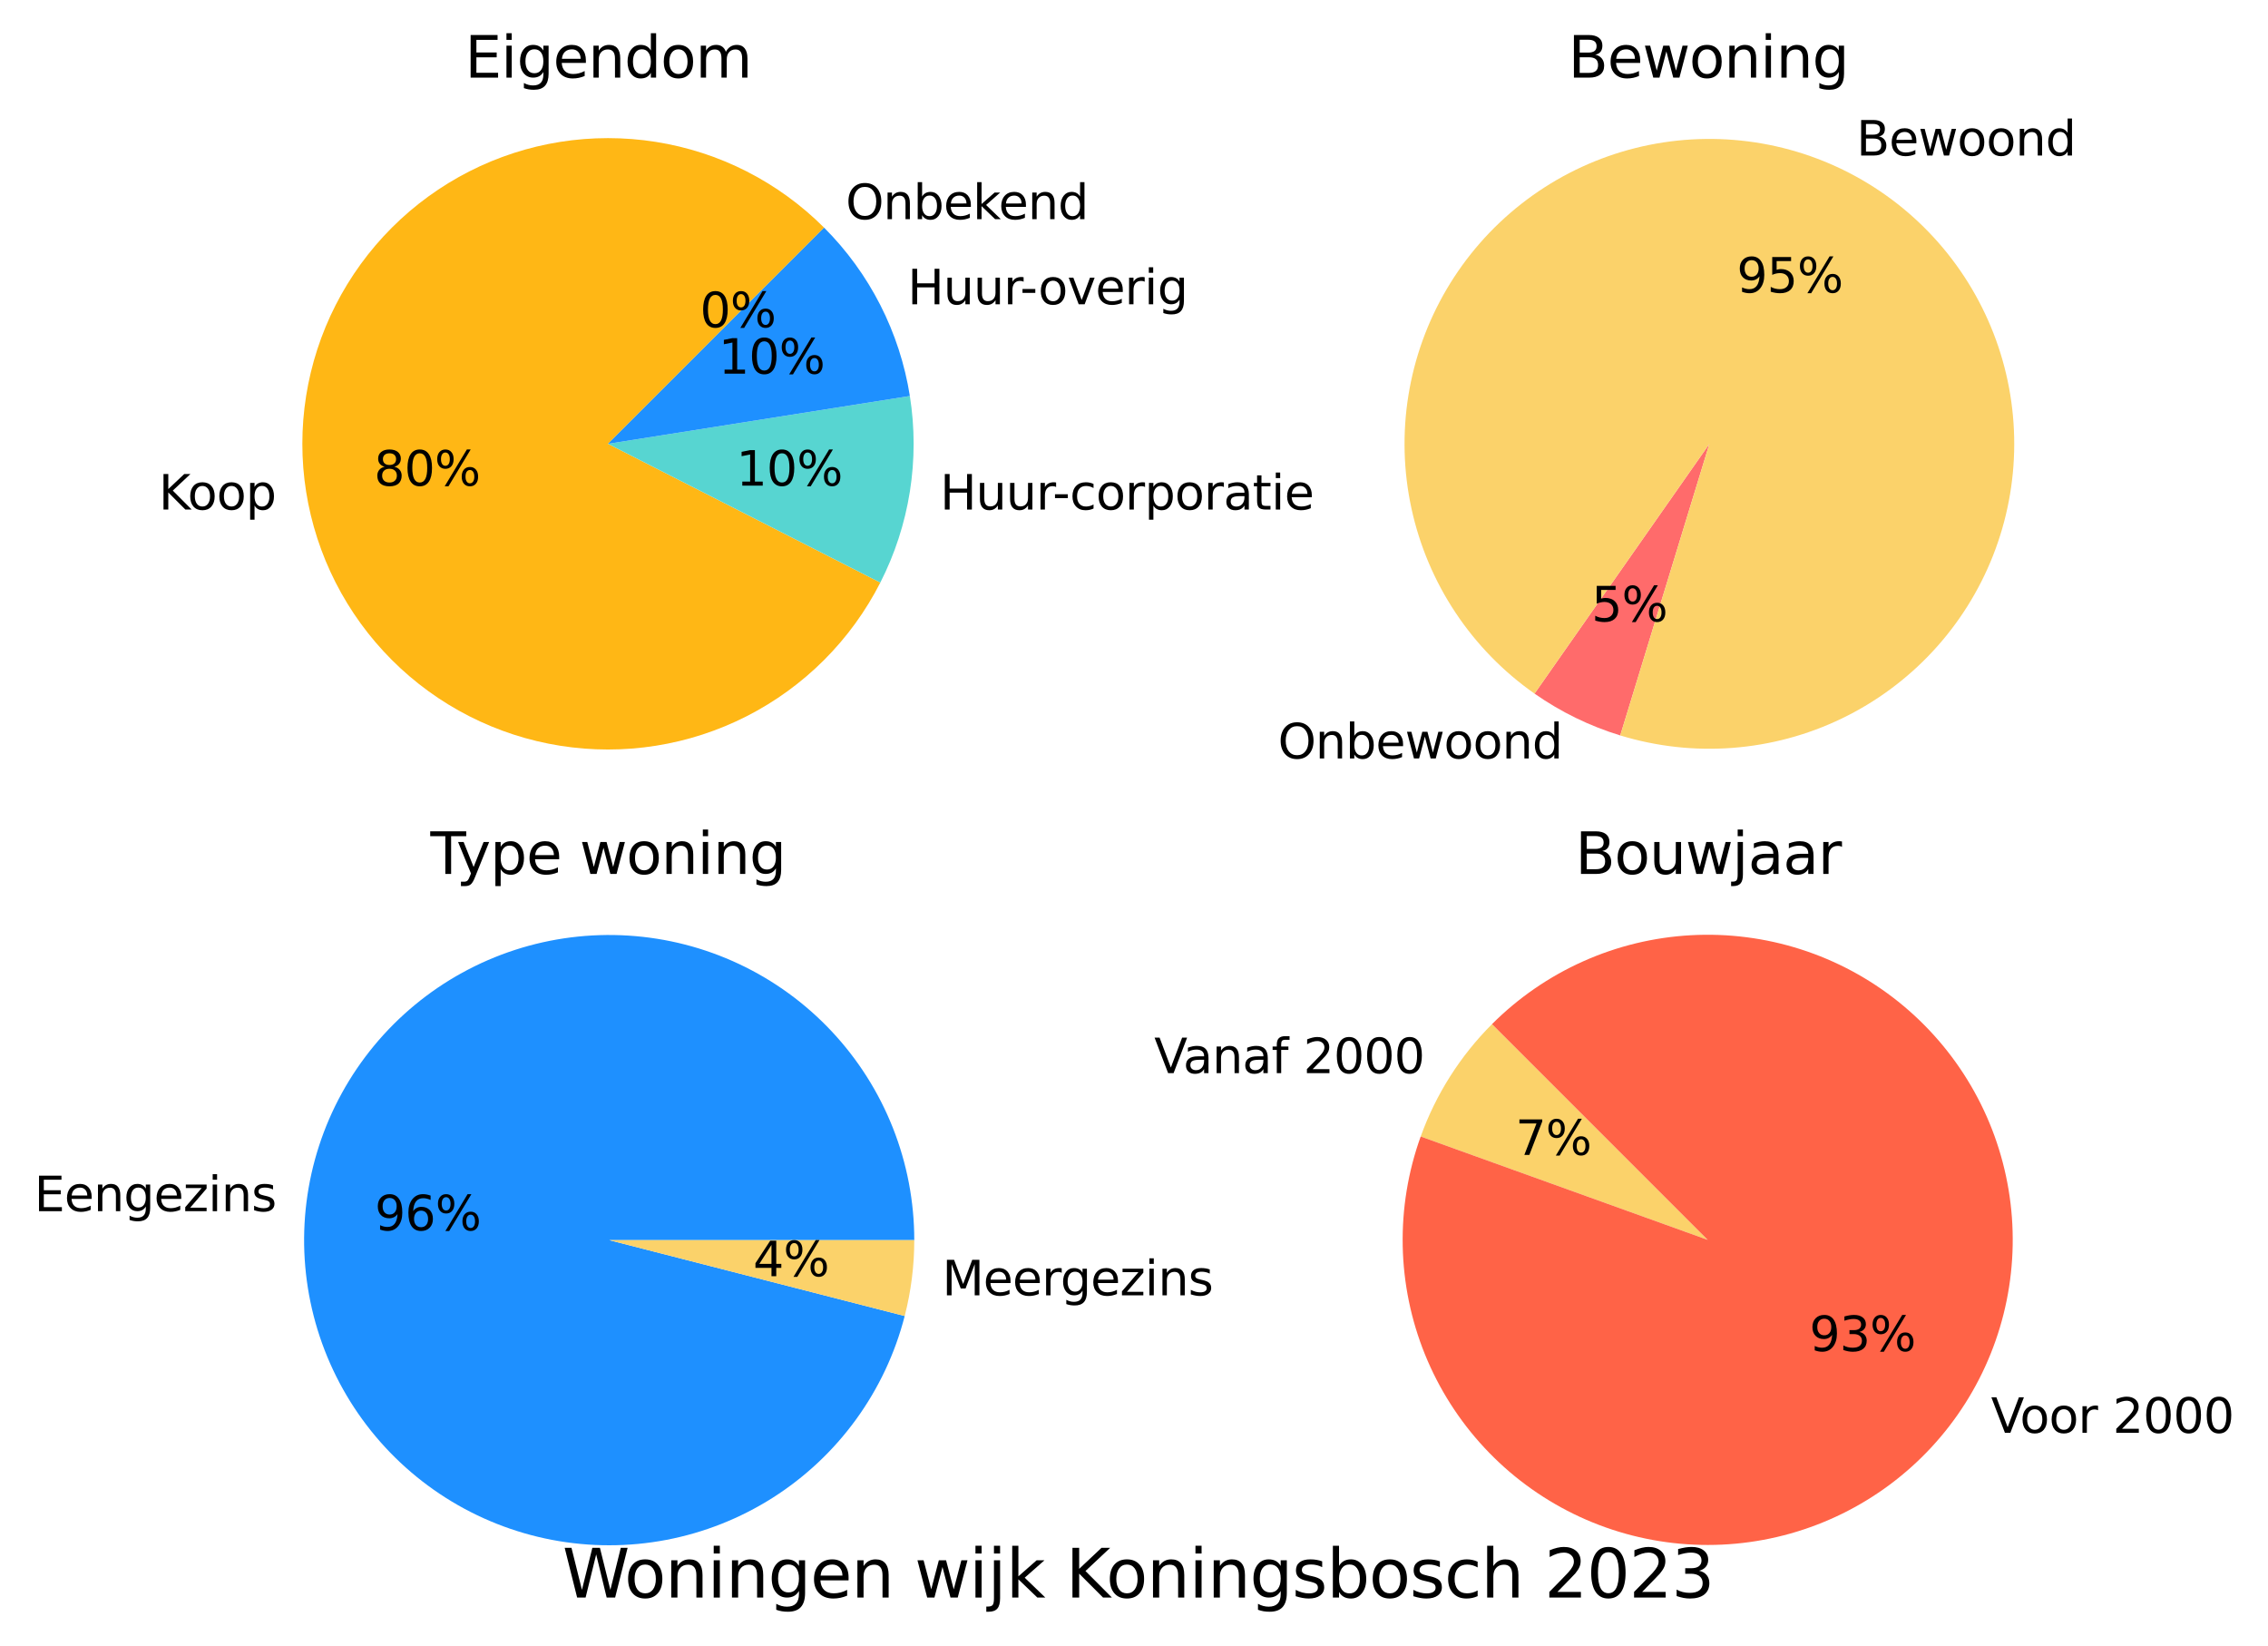 <?xml version="1.0" encoding="utf-8" standalone="no"?>
<!DOCTYPE svg PUBLIC "-//W3C//DTD SVG 1.1//EN"
  "http://www.w3.org/Graphics/SVG/1.1/DTD/svg11.dtd">
<svg xmlns:xlink="http://www.w3.org/1999/xlink" width="476.874pt" height="345.947pt" viewBox="0 0 476.874 345.947" xmlns="http://www.w3.org/2000/svg" version="1.1">
 <defs>
  <style type="text/css">*{stroke-linejoin: round; stroke-linecap: butt}</style>
 </defs>
 <g id="figure_1">
  <g id="patch_1">
   <path d="M 0 345.947 
L 476.874 345.947 
L 476.874 0 
L 0 0 
L 0 345.947 
z
" style="fill: none"/>
  </g>
  <g id="axes_1">
   <g id="patch_2">
    <path d="M 173.278 47.857 
C 168.509 43.089 163.02 39.1 157.011 36.039 
C 151.003 32.977 144.55 30.881 137.889 29.826 
C 131.229 28.771 124.444 28.771 117.783 29.826 
C 111.123 30.881 104.67 32.977 98.661 36.039 
C 92.653 39.1 87.164 43.089 82.395 47.857 
C 77.627 52.625 73.639 58.115 70.577 64.123 
C 67.516 70.132 65.419 76.585 64.364 83.245 
C 63.309 89.906 63.309 96.691 64.364 103.351 
C 65.419 110.012 67.516 116.465 70.577 122.473 
C 73.639 128.482 77.627 133.971 82.395 138.739 
C 87.164 143.508 92.653 147.496 98.661 150.557 
C 104.67 153.619 111.123 155.716 117.783 156.77 
C 124.444 157.825 131.229 157.825 137.889 156.77 
C 144.55 155.716 151.003 153.619 157.011 150.557 
C 163.02 147.496 168.509 143.508 173.278 138.739 
C 178.046 133.971 182.034 128.482 185.096 122.473 
L 127.836 93.298 
L 173.278 47.857 
z
" style="fill: #ffb715"/>
   </g>
   <g id="patch_3">
    <path d="M 185.096 122.473 
C 188.157 116.465 190.254 110.012 191.309 103.351 
C 192.364 96.691 192.364 89.906 191.309 83.245 
L 127.836 93.298 
L 185.096 122.473 
z
" style="fill: #57d5d1"/>
   </g>
   <g id="patch_4">
    <path d="M 191.309 83.245 
C 190.254 76.585 188.157 70.132 185.096 64.123 
C 182.034 58.115 178.046 52.625 173.278 47.857 
L 127.836 93.298 
L 191.309 83.245 
z
" style="fill: #1e90ff"/>
   </g>
   <g id="patch_5">
    <path d="M 173.278 47.857 
C 173.278 47.857 173.278 47.857 173.278 47.857 
L 127.836 93.298 
L 173.278 47.857 
z
" style="fill: #ff6347"/>
   </g>
   <g id="matplotlib.axis_1"/>
   <g id="matplotlib.axis_2"/>
   <g id="text_1">
    <!-- Koop -->
    <g transform="translate(33.373 107.116)scale(0.1 -0.1)">
     <defs>
      <path id="DejaVuSans-4b" d="M 628 4666 
L 1259 4666 
L 1259 2694 
L 3353 4666 
L 4166 4666 
L 1850 2491 
L 4331 0 
L 3500 0 
L 1259 2247 
L 1259 0 
L 628 0 
L 628 4666 
z
" transform="scale(0.016)"/>
      <path id="DejaVuSans-6f" d="M 1959 3097 
Q 1497 3097 1228 2736 
Q 959 2375 959 1747 
Q 959 1119 1226 758 
Q 1494 397 1959 397 
Q 2419 397 2687 759 
Q 2956 1122 2956 1747 
Q 2956 2369 2687 2733 
Q 2419 3097 1959 3097 
z
M 1959 3584 
Q 2709 3584 3137 3096 
Q 3566 2609 3566 1747 
Q 3566 888 3137 398 
Q 2709 -91 1959 -91 
Q 1206 -91 779 398 
Q 353 888 353 1747 
Q 353 2609 779 3096 
Q 1206 3584 1959 3584 
z
" transform="scale(0.016)"/>
      <path id="DejaVuSans-70" d="M 1159 525 
L 1159 -1331 
L 581 -1331 
L 581 3500 
L 1159 3500 
L 1159 2969 
Q 1341 3281 1617 3432 
Q 1894 3584 2278 3584 
Q 2916 3584 3314 3078 
Q 3713 2572 3713 1747 
Q 3713 922 3314 415 
Q 2916 -91 2278 -91 
Q 1894 -91 1617 61 
Q 1341 213 1159 525 
z
M 3116 1747 
Q 3116 2381 2855 2742 
Q 2594 3103 2138 3103 
Q 1681 3103 1420 2742 
Q 1159 2381 1159 1747 
Q 1159 1113 1420 752 
Q 1681 391 2138 391 
Q 2594 391 2855 752 
Q 3116 1113 3116 1747 
z
" transform="scale(0.016)"/>
     </defs>
     <use xlink:href="#DejaVuSans-4b"/>
     <use xlink:href="#DejaVuSans-6f" x="60.576"/>
     <use xlink:href="#DejaVuSans-6f" x="121.758"/>
     <use xlink:href="#DejaVuSans-70" x="182.939"/>
    </g>
   </g>
   <g id="text_2">
    <!-- 80% -->
    <g transform="translate(78.64 102.089)scale(0.1 -0.1)">
     <defs>
      <path id="DejaVuSans-38" d="M 2034 2216 
Q 1584 2216 1326 1975 
Q 1069 1734 1069 1313 
Q 1069 891 1326 650 
Q 1584 409 2034 409 
Q 2484 409 2743 651 
Q 3003 894 3003 1313 
Q 3003 1734 2745 1975 
Q 2488 2216 2034 2216 
z
M 1403 2484 
Q 997 2584 770 2862 
Q 544 3141 544 3541 
Q 544 4100 942 4425 
Q 1341 4750 2034 4750 
Q 2731 4750 3128 4425 
Q 3525 4100 3525 3541 
Q 3525 3141 3298 2862 
Q 3072 2584 2669 2484 
Q 3125 2378 3379 2068 
Q 3634 1759 3634 1313 
Q 3634 634 3220 271 
Q 2806 -91 2034 -91 
Q 1263 -91 848 271 
Q 434 634 434 1313 
Q 434 1759 690 2068 
Q 947 2378 1403 2484 
z
M 1172 3481 
Q 1172 3119 1398 2916 
Q 1625 2713 2034 2713 
Q 2441 2713 2670 2916 
Q 2900 3119 2900 3481 
Q 2900 3844 2670 4047 
Q 2441 4250 2034 4250 
Q 1625 4250 1398 4047 
Q 1172 3844 1172 3481 
z
" transform="scale(0.016)"/>
      <path id="DejaVuSans-30" d="M 2034 4250 
Q 1547 4250 1301 3770 
Q 1056 3291 1056 2328 
Q 1056 1369 1301 889 
Q 1547 409 2034 409 
Q 2525 409 2770 889 
Q 3016 1369 3016 2328 
Q 3016 3291 2770 3770 
Q 2525 4250 2034 4250 
z
M 2034 4750 
Q 2819 4750 3233 4129 
Q 3647 3509 3647 2328 
Q 3647 1150 3233 529 
Q 2819 -91 2034 -91 
Q 1250 -91 836 529 
Q 422 1150 422 2328 
Q 422 3509 836 4129 
Q 1250 4750 2034 4750 
z
" transform="scale(0.016)"/>
      <path id="DejaVuSans-25" d="M 4653 2053 
Q 4381 2053 4226 1822 
Q 4072 1591 4072 1178 
Q 4072 772 4226 539 
Q 4381 306 4653 306 
Q 4919 306 5073 539 
Q 5228 772 5228 1178 
Q 5228 1588 5073 1820 
Q 4919 2053 4653 2053 
z
M 4653 2450 
Q 5147 2450 5437 2106 
Q 5728 1763 5728 1178 
Q 5728 594 5436 251 
Q 5144 -91 4653 -91 
Q 4153 -91 3862 251 
Q 3572 594 3572 1178 
Q 3572 1766 3864 2108 
Q 4156 2450 4653 2450 
z
M 1428 4353 
Q 1159 4353 1004 4120 
Q 850 3888 850 3481 
Q 850 3069 1003 2837 
Q 1156 2606 1428 2606 
Q 1700 2606 1854 2837 
Q 2009 3069 2009 3481 
Q 2009 3884 1853 4118 
Q 1697 4353 1428 4353 
z
M 4250 4750 
L 4750 4750 
L 1831 -91 
L 1331 -91 
L 4250 4750 
z
M 1428 4750 
Q 1922 4750 2215 4408 
Q 2509 4066 2509 3481 
Q 2509 2891 2217 2550 
Q 1925 2209 1428 2209 
Q 931 2209 642 2551 
Q 353 2894 353 3481 
Q 353 4063 643 4406 
Q 934 4750 1428 4750 
z
" transform="scale(0.016)"/>
     </defs>
     <use xlink:href="#DejaVuSans-38"/>
     <use xlink:href="#DejaVuSans-30" x="63.623"/>
     <use xlink:href="#DejaVuSans-25" x="127.246"/>
    </g>
   </g>
   <g id="text_3">
    <!-- Huur-corporatie -->
    <g transform="translate(197.656 107.116)scale(0.1 -0.1)">
     <defs>
      <path id="DejaVuSans-48" d="M 628 4666 
L 1259 4666 
L 1259 2753 
L 3553 2753 
L 3553 4666 
L 4184 4666 
L 4184 0 
L 3553 0 
L 3553 2222 
L 1259 2222 
L 1259 0 
L 628 0 
L 628 4666 
z
" transform="scale(0.016)"/>
      <path id="DejaVuSans-75" d="M 544 1381 
L 544 3500 
L 1119 3500 
L 1119 1403 
Q 1119 906 1312 657 
Q 1506 409 1894 409 
Q 2359 409 2629 706 
Q 2900 1003 2900 1516 
L 2900 3500 
L 3475 3500 
L 3475 0 
L 2900 0 
L 2900 538 
Q 2691 219 2414 64 
Q 2138 -91 1772 -91 
Q 1169 -91 856 284 
Q 544 659 544 1381 
z
M 1991 3584 
L 1991 3584 
z
" transform="scale(0.016)"/>
      <path id="DejaVuSans-72" d="M 2631 2963 
Q 2534 3019 2420 3045 
Q 2306 3072 2169 3072 
Q 1681 3072 1420 2755 
Q 1159 2438 1159 1844 
L 1159 0 
L 581 0 
L 581 3500 
L 1159 3500 
L 1159 2956 
Q 1341 3275 1631 3429 
Q 1922 3584 2338 3584 
Q 2397 3584 2469 3576 
Q 2541 3569 2628 3553 
L 2631 2963 
z
" transform="scale(0.016)"/>
      <path id="DejaVuSans-2d" d="M 313 2009 
L 1997 2009 
L 1997 1497 
L 313 1497 
L 313 2009 
z
" transform="scale(0.016)"/>
      <path id="DejaVuSans-63" d="M 3122 3366 
L 3122 2828 
Q 2878 2963 2633 3030 
Q 2388 3097 2138 3097 
Q 1578 3097 1268 2742 
Q 959 2388 959 1747 
Q 959 1106 1268 751 
Q 1578 397 2138 397 
Q 2388 397 2633 464 
Q 2878 531 3122 666 
L 3122 134 
Q 2881 22 2623 -34 
Q 2366 -91 2075 -91 
Q 1284 -91 818 406 
Q 353 903 353 1747 
Q 353 2603 823 3093 
Q 1294 3584 2113 3584 
Q 2378 3584 2631 3529 
Q 2884 3475 3122 3366 
z
" transform="scale(0.016)"/>
      <path id="DejaVuSans-61" d="M 2194 1759 
Q 1497 1759 1228 1600 
Q 959 1441 959 1056 
Q 959 750 1161 570 
Q 1363 391 1709 391 
Q 2188 391 2477 730 
Q 2766 1069 2766 1631 
L 2766 1759 
L 2194 1759 
z
M 3341 1997 
L 3341 0 
L 2766 0 
L 2766 531 
Q 2569 213 2275 61 
Q 1981 -91 1556 -91 
Q 1019 -91 701 211 
Q 384 513 384 1019 
Q 384 1609 779 1909 
Q 1175 2209 1959 2209 
L 2766 2209 
L 2766 2266 
Q 2766 2663 2505 2880 
Q 2244 3097 1772 3097 
Q 1472 3097 1187 3025 
Q 903 2953 641 2809 
L 641 3341 
Q 956 3463 1253 3523 
Q 1550 3584 1831 3584 
Q 2591 3584 2966 3190 
Q 3341 2797 3341 1997 
z
" transform="scale(0.016)"/>
      <path id="DejaVuSans-74" d="M 1172 4494 
L 1172 3500 
L 2356 3500 
L 2356 3053 
L 1172 3053 
L 1172 1153 
Q 1172 725 1289 603 
Q 1406 481 1766 481 
L 2356 481 
L 2356 0 
L 1766 0 
Q 1100 0 847 248 
Q 594 497 594 1153 
L 594 3053 
L 172 3053 
L 172 3500 
L 594 3500 
L 594 4494 
L 1172 4494 
z
" transform="scale(0.016)"/>
      <path id="DejaVuSans-69" d="M 603 3500 
L 1178 3500 
L 1178 0 
L 603 0 
L 603 3500 
z
M 603 4863 
L 1178 4863 
L 1178 4134 
L 603 4134 
L 603 4863 
z
" transform="scale(0.016)"/>
      <path id="DejaVuSans-65" d="M 3597 1894 
L 3597 1613 
L 953 1613 
Q 991 1019 1311 708 
Q 1631 397 2203 397 
Q 2534 397 2845 478 
Q 3156 559 3463 722 
L 3463 178 
Q 3153 47 2828 -22 
Q 2503 -91 2169 -91 
Q 1331 -91 842 396 
Q 353 884 353 1716 
Q 353 2575 817 3079 
Q 1281 3584 2069 3584 
Q 2775 3584 3186 3129 
Q 3597 2675 3597 1894 
z
M 3022 2063 
Q 3016 2534 2758 2815 
Q 2500 3097 2075 3097 
Q 1594 3097 1305 2825 
Q 1016 2553 972 2059 
L 3022 2063 
z
" transform="scale(0.016)"/>
     </defs>
     <use xlink:href="#DejaVuSans-48"/>
     <use xlink:href="#DejaVuSans-75" x="75.195"/>
     <use xlink:href="#DejaVuSans-75" x="138.574"/>
     <use xlink:href="#DejaVuSans-72" x="201.953"/>
     <use xlink:href="#DejaVuSans-2d" x="236.691"/>
     <use xlink:href="#DejaVuSans-63" x="272.775"/>
     <use xlink:href="#DejaVuSans-6f" x="327.756"/>
     <use xlink:href="#DejaVuSans-72" x="388.938"/>
     <use xlink:href="#DejaVuSans-70" x="430.051"/>
     <use xlink:href="#DejaVuSans-6f" x="493.527"/>
     <use xlink:href="#DejaVuSans-72" x="554.709"/>
     <use xlink:href="#DejaVuSans-61" x="595.822"/>
     <use xlink:href="#DejaVuSans-74" x="657.102"/>
     <use xlink:href="#DejaVuSans-69" x="696.311"/>
     <use xlink:href="#DejaVuSans-65" x="724.094"/>
    </g>
   </g>
   <g id="text_4">
    <!-- 10% -->
    <g transform="translate(154.806 102.089)scale(0.1 -0.1)">
     <defs>
      <path id="DejaVuSans-31" d="M 794 531 
L 1825 531 
L 1825 4091 
L 703 3866 
L 703 4441 
L 1819 4666 
L 2450 4666 
L 2450 531 
L 3481 531 
L 3481 0 
L 794 0 
L 794 531 
z
" transform="scale(0.016)"/>
     </defs>
     <use xlink:href="#DejaVuSans-31"/>
     <use xlink:href="#DejaVuSans-30" x="63.623"/>
     <use xlink:href="#DejaVuSans-25" x="127.246"/>
    </g>
   </g>
   <g id="text_5">
    <!-- Huur-overig -->
    <g transform="translate(190.822 63.965)scale(0.1 -0.1)">
     <defs>
      <path id="DejaVuSans-76" d="M 191 3500 
L 800 3500 
L 1894 563 
L 2988 3500 
L 3597 3500 
L 2284 0 
L 1503 0 
L 191 3500 
z
" transform="scale(0.016)"/>
      <path id="DejaVuSans-67" d="M 2906 1791 
Q 2906 2416 2648 2759 
Q 2391 3103 1925 3103 
Q 1463 3103 1205 2759 
Q 947 2416 947 1791 
Q 947 1169 1205 825 
Q 1463 481 1925 481 
Q 2391 481 2648 825 
Q 2906 1169 2906 1791 
z
M 3481 434 
Q 3481 -459 3084 -895 
Q 2688 -1331 1869 -1331 
Q 1566 -1331 1297 -1286 
Q 1028 -1241 775 -1147 
L 775 -588 
Q 1028 -725 1275 -790 
Q 1522 -856 1778 -856 
Q 2344 -856 2625 -561 
Q 2906 -266 2906 331 
L 2906 616 
Q 2728 306 2450 153 
Q 2172 0 1784 0 
Q 1141 0 747 490 
Q 353 981 353 1791 
Q 353 2603 747 3093 
Q 1141 3584 1784 3584 
Q 2172 3584 2450 3431 
Q 2728 3278 2906 2969 
L 2906 3500 
L 3481 3500 
L 3481 434 
z
" transform="scale(0.016)"/>
     </defs>
     <use xlink:href="#DejaVuSans-48"/>
     <use xlink:href="#DejaVuSans-75" x="75.195"/>
     <use xlink:href="#DejaVuSans-75" x="138.574"/>
     <use xlink:href="#DejaVuSans-72" x="201.953"/>
     <use xlink:href="#DejaVuSans-2d" x="236.691"/>
     <use xlink:href="#DejaVuSans-6f" x="274.65"/>
     <use xlink:href="#DejaVuSans-76" x="335.832"/>
     <use xlink:href="#DejaVuSans-65" x="395.012"/>
     <use xlink:href="#DejaVuSans-72" x="456.535"/>
     <use xlink:href="#DejaVuSans-69" x="497.648"/>
     <use xlink:href="#DejaVuSans-67" x="525.432"/>
    </g>
   </g>
   <g id="text_6">
    <!-- 10% -->
    <g transform="translate(151.079 78.552)scale(0.1 -0.1)">
     <use xlink:href="#DejaVuSans-31"/>
     <use xlink:href="#DejaVuSans-30" x="63.623"/>
     <use xlink:href="#DejaVuSans-25" x="127.246"/>
    </g>
   </g>
   <g id="text_7">
    <!-- Onbekend -->
    <g transform="translate(177.822 46.072)scale(0.1 -0.1)">
     <defs>
      <path id="DejaVuSans-4f" d="M 2522 4238 
Q 1834 4238 1429 3725 
Q 1025 3213 1025 2328 
Q 1025 1447 1429 934 
Q 1834 422 2522 422 
Q 3209 422 3611 934 
Q 4013 1447 4013 2328 
Q 4013 3213 3611 3725 
Q 3209 4238 2522 4238 
z
M 2522 4750 
Q 3503 4750 4090 4092 
Q 4678 3434 4678 2328 
Q 4678 1225 4090 567 
Q 3503 -91 2522 -91 
Q 1538 -91 948 565 
Q 359 1222 359 2328 
Q 359 3434 948 4092 
Q 1538 4750 2522 4750 
z
" transform="scale(0.016)"/>
      <path id="DejaVuSans-6e" d="M 3513 2113 
L 3513 0 
L 2938 0 
L 2938 2094 
Q 2938 2591 2744 2837 
Q 2550 3084 2163 3084 
Q 1697 3084 1428 2787 
Q 1159 2491 1159 1978 
L 1159 0 
L 581 0 
L 581 3500 
L 1159 3500 
L 1159 2956 
Q 1366 3272 1645 3428 
Q 1925 3584 2291 3584 
Q 2894 3584 3203 3211 
Q 3513 2838 3513 2113 
z
" transform="scale(0.016)"/>
      <path id="DejaVuSans-62" d="M 3116 1747 
Q 3116 2381 2855 2742 
Q 2594 3103 2138 3103 
Q 1681 3103 1420 2742 
Q 1159 2381 1159 1747 
Q 1159 1113 1420 752 
Q 1681 391 2138 391 
Q 2594 391 2855 752 
Q 3116 1113 3116 1747 
z
M 1159 2969 
Q 1341 3281 1617 3432 
Q 1894 3584 2278 3584 
Q 2916 3584 3314 3078 
Q 3713 2572 3713 1747 
Q 3713 922 3314 415 
Q 2916 -91 2278 -91 
Q 1894 -91 1617 61 
Q 1341 213 1159 525 
L 1159 0 
L 581 0 
L 581 4863 
L 1159 4863 
L 1159 2969 
z
" transform="scale(0.016)"/>
      <path id="DejaVuSans-6b" d="M 581 4863 
L 1159 4863 
L 1159 1991 
L 2875 3500 
L 3609 3500 
L 1753 1863 
L 3688 0 
L 2938 0 
L 1159 1709 
L 1159 0 
L 581 0 
L 581 4863 
z
" transform="scale(0.016)"/>
      <path id="DejaVuSans-64" d="M 2906 2969 
L 2906 4863 
L 3481 4863 
L 3481 0 
L 2906 0 
L 2906 525 
Q 2725 213 2448 61 
Q 2172 -91 1784 -91 
Q 1150 -91 751 415 
Q 353 922 353 1747 
Q 353 2572 751 3078 
Q 1150 3584 1784 3584 
Q 2172 3584 2448 3432 
Q 2725 3281 2906 2969 
z
M 947 1747 
Q 947 1113 1208 752 
Q 1469 391 1925 391 
Q 2381 391 2643 752 
Q 2906 1113 2906 1747 
Q 2906 2381 2643 2742 
Q 2381 3103 1925 3103 
Q 1469 3103 1208 2742 
Q 947 2381 947 1747 
z
" transform="scale(0.016)"/>
     </defs>
     <use xlink:href="#DejaVuSans-4f"/>
     <use xlink:href="#DejaVuSans-6e" x="78.711"/>
     <use xlink:href="#DejaVuSans-62" x="142.09"/>
     <use xlink:href="#DejaVuSans-65" x="205.566"/>
     <use xlink:href="#DejaVuSans-6b" x="267.09"/>
     <use xlink:href="#DejaVuSans-65" x="321.375"/>
     <use xlink:href="#DejaVuSans-6e" x="382.898"/>
     <use xlink:href="#DejaVuSans-64" x="446.277"/>
    </g>
   </g>
   <g id="text_8">
    <!-- 0% -->
    <g transform="translate(147.169 68.793)scale(0.1 -0.1)">
     <use xlink:href="#DejaVuSans-30"/>
     <use xlink:href="#DejaVuSans-25" x="63.623"/>
    </g>
   </g>
   <g id="text_9">
    <!-- Eigendom -->
    <g transform="translate(97.75 16.318)scale(0.12 -0.12)">
     <defs>
      <path id="DejaVuSans-45" d="M 628 4666 
L 3578 4666 
L 3578 4134 
L 1259 4134 
L 1259 2753 
L 3481 2753 
L 3481 2222 
L 1259 2222 
L 1259 531 
L 3634 531 
L 3634 0 
L 628 0 
L 628 4666 
z
" transform="scale(0.016)"/>
      <path id="DejaVuSans-6d" d="M 3328 2828 
Q 3544 3216 3844 3400 
Q 4144 3584 4550 3584 
Q 5097 3584 5394 3201 
Q 5691 2819 5691 2113 
L 5691 0 
L 5113 0 
L 5113 2094 
Q 5113 2597 4934 2840 
Q 4756 3084 4391 3084 
Q 3944 3084 3684 2787 
Q 3425 2491 3425 1978 
L 3425 0 
L 2847 0 
L 2847 2094 
Q 2847 2600 2669 2842 
Q 2491 3084 2119 3084 
Q 1678 3084 1418 2786 
Q 1159 2488 1159 1978 
L 1159 0 
L 581 0 
L 581 3500 
L 1159 3500 
L 1159 2956 
Q 1356 3278 1631 3431 
Q 1906 3584 2284 3584 
Q 2666 3584 2933 3390 
Q 3200 3197 3328 2828 
z
" transform="scale(0.016)"/>
     </defs>
     <use xlink:href="#DejaVuSans-45"/>
     <use xlink:href="#DejaVuSans-69" x="63.184"/>
     <use xlink:href="#DejaVuSans-67" x="90.967"/>
     <use xlink:href="#DejaVuSans-65" x="154.443"/>
     <use xlink:href="#DejaVuSans-6e" x="215.967"/>
     <use xlink:href="#DejaVuSans-64" x="279.346"/>
     <use xlink:href="#DejaVuSans-6f" x="342.822"/>
     <use xlink:href="#DejaVuSans-6d" x="404.004"/>
    </g>
   </g>
  </g>
  <g id="axes_2">
   <g id="patch_6">
    <path d="M 322.654 145.81 
C 325.404 147.736 328.302 149.443 331.32 150.915 
C 334.338 152.387 337.467 153.62 340.678 154.602 
L 359.419 93.305 
L 322.654 145.81 
z
" style="fill: #ff6b6b"/>
   </g>
   <g id="patch_7">
    <path d="M 340.678 154.602 
C 348.323 156.939 356.338 157.825 364.308 157.216 
C 372.279 156.606 380.066 154.51 387.266 151.037 
C 394.466 147.564 400.953 142.775 406.392 136.917 
C 411.831 131.059 416.127 124.234 419.057 116.796 
C 421.986 109.359 423.499 101.438 423.516 93.444 
C 423.534 85.45 422.056 77.523 419.159 70.073 
C 416.261 62.623 411.996 55.78 406.582 49.898 
C 401.169 44.016 394.702 39.198 387.517 35.694 
C 380.333 32.19 372.555 30.06 364.587 29.415 
C 356.619 28.771 348.601 29.622 340.946 31.926 
C 333.291 34.23 326.135 37.946 319.846 42.881 
C 313.558 47.816 308.247 53.885 304.19 60.772 
C 300.133 67.66 297.4 75.247 296.132 83.139 
C 294.864 91.032 295.084 99.093 296.78 106.905 
C 298.477 114.717 301.619 122.143 306.046 128.799 
C 310.473 135.455 316.106 141.225 322.654 145.81 
L 359.419 93.305 
L 340.678 154.602 
z
" style="fill: #fbd26a"/>
   </g>
   <g id="matplotlib.axis_3"/>
   <g id="matplotlib.axis_4"/>
   <g id="text_10">
    <!-- Onbewoond -->
    <g transform="translate(268.698 159.436)scale(0.1 -0.1)">
     <defs>
      <path id="DejaVuSans-77" d="M 269 3500 
L 844 3500 
L 1563 769 
L 2278 3500 
L 2956 3500 
L 3675 769 
L 4391 3500 
L 4966 3500 
L 4050 0 
L 3372 0 
L 2619 2869 
L 1863 0 
L 1184 0 
L 269 3500 
z
" transform="scale(0.016)"/>
     </defs>
     <use xlink:href="#DejaVuSans-4f"/>
     <use xlink:href="#DejaVuSans-6e" x="78.711"/>
     <use xlink:href="#DejaVuSans-62" x="142.09"/>
     <use xlink:href="#DejaVuSans-65" x="205.566"/>
     <use xlink:href="#DejaVuSans-77" x="267.09"/>
     <use xlink:href="#DejaVuSans-6f" x="348.877"/>
     <use xlink:href="#DejaVuSans-6f" x="410.059"/>
     <use xlink:href="#DejaVuSans-6e" x="471.24"/>
     <use xlink:href="#DejaVuSans-64" x="534.619"/>
    </g>
   </g>
   <g id="text_11">
    <!-- 5% -->
    <g transform="translate(334.628 130.63)scale(0.1 -0.1)">
     <defs>
      <path id="DejaVuSans-35" d="M 691 4666 
L 3169 4666 
L 3169 4134 
L 1269 4134 
L 1269 2991 
Q 1406 3038 1543 3061 
Q 1681 3084 1819 3084 
Q 2600 3084 3056 2656 
Q 3513 2228 3513 1497 
Q 3513 744 3044 326 
Q 2575 -91 1722 -91 
Q 1428 -91 1123 -41 
Q 819 9 494 109 
L 494 744 
Q 775 591 1075 516 
Q 1375 441 1709 441 
Q 2250 441 2565 725 
Q 2881 1009 2881 1497 
Q 2881 1984 2565 2268 
Q 2250 2553 1709 2553 
Q 1456 2553 1204 2497 
Q 953 2441 691 2322 
L 691 4666 
z
" transform="scale(0.016)"/>
     </defs>
     <use xlink:href="#DejaVuSans-35"/>
     <use xlink:href="#DejaVuSans-25" x="63.623"/>
    </g>
   </g>
   <g id="text_12">
    <!-- Bewoond -->
    <g transform="translate(390.327 32.692)scale(0.1 -0.1)">
     <defs>
      <path id="DejaVuSans-42" d="M 1259 2228 
L 1259 519 
L 2272 519 
Q 2781 519 3026 730 
Q 3272 941 3272 1375 
Q 3272 1813 3026 2020 
Q 2781 2228 2272 2228 
L 1259 2228 
z
M 1259 4147 
L 1259 2741 
L 2194 2741 
Q 2656 2741 2882 2914 
Q 3109 3088 3109 3444 
Q 3109 3797 2882 3972 
Q 2656 4147 2194 4147 
L 1259 4147 
z
M 628 4666 
L 2241 4666 
Q 2963 4666 3353 4366 
Q 3744 4066 3744 3513 
Q 3744 3084 3544 2831 
Q 3344 2578 2956 2516 
Q 3422 2416 3680 2098 
Q 3938 1781 3938 1306 
Q 3938 681 3513 340 
Q 3088 0 2303 0 
L 628 0 
L 628 4666 
z
" transform="scale(0.016)"/>
     </defs>
     <use xlink:href="#DejaVuSans-42"/>
     <use xlink:href="#DejaVuSans-65" x="68.604"/>
     <use xlink:href="#DejaVuSans-77" x="130.127"/>
     <use xlink:href="#DejaVuSans-6f" x="211.914"/>
     <use xlink:href="#DejaVuSans-6f" x="273.096"/>
     <use xlink:href="#DejaVuSans-6e" x="334.277"/>
     <use xlink:href="#DejaVuSans-64" x="397.656"/>
    </g>
   </g>
   <g id="text_13">
    <!-- 95% -->
    <g transform="translate(365.165 61.497)scale(0.1 -0.1)">
     <defs>
      <path id="DejaVuSans-39" d="M 703 97 
L 703 672 
Q 941 559 1184 500 
Q 1428 441 1663 441 
Q 2288 441 2617 861 
Q 2947 1281 2994 2138 
Q 2813 1869 2534 1725 
Q 2256 1581 1919 1581 
Q 1219 1581 811 2004 
Q 403 2428 403 3163 
Q 403 3881 828 4315 
Q 1253 4750 1959 4750 
Q 2769 4750 3195 4129 
Q 3622 3509 3622 2328 
Q 3622 1225 3098 567 
Q 2575 -91 1691 -91 
Q 1453 -91 1209 -44 
Q 966 3 703 97 
z
M 1959 2075 
Q 2384 2075 2632 2365 
Q 2881 2656 2881 3163 
Q 2881 3666 2632 3958 
Q 2384 4250 1959 4250 
Q 1534 4250 1286 3958 
Q 1038 3666 1038 3163 
Q 1038 2656 1286 2365 
Q 1534 2075 1959 2075 
z
" transform="scale(0.016)"/>
     </defs>
     <use xlink:href="#DejaVuSans-39"/>
     <use xlink:href="#DejaVuSans-35" x="63.623"/>
     <use xlink:href="#DejaVuSans-25" x="127.246"/>
    </g>
   </g>
   <g id="text_14">
    <!-- Bewoning -->
    <g transform="translate(329.732 16.318)scale(0.12 -0.12)">
     <use xlink:href="#DejaVuSans-42"/>
     <use xlink:href="#DejaVuSans-65" x="68.604"/>
     <use xlink:href="#DejaVuSans-77" x="130.127"/>
     <use xlink:href="#DejaVuSans-6f" x="211.914"/>
     <use xlink:href="#DejaVuSans-6e" x="273.096"/>
     <use xlink:href="#DejaVuSans-69" x="336.475"/>
     <use xlink:href="#DejaVuSans-6e" x="364.258"/>
     <use xlink:href="#DejaVuSans-67" x="427.637"/>
    </g>
   </g>
  </g>
  <g id="axes_3">
   <g id="patch_8">
    <path d="M 192.237 260.699 
C 192.237 252.615 190.709 244.602 187.733 237.085 
C 184.757 229.568 180.386 222.681 174.852 216.787 
C 169.317 210.894 162.718 206.099 155.403 202.657 
C 148.087 199.215 140.187 197.186 132.118 196.679 
C 124.049 196.171 115.957 197.193 108.267 199.692 
C 100.578 202.19 93.43 206.119 87.201 211.273 
C 80.972 216.426 75.772 222.711 71.877 229.796 
C 67.982 236.881 65.462 244.638 64.449 252.66 
C 63.435 260.681 63.947 268.821 65.958 276.652 
C 67.969 284.483 71.442 291.863 76.194 298.404 
C 80.946 304.945 86.892 310.529 93.718 314.861 
C 100.544 319.193 108.128 322.196 116.07 323.71 
C 124.012 325.225 132.169 325.225 140.11 323.71 
C 148.052 322.196 155.636 319.193 162.462 314.861 
C 169.288 310.529 175.234 304.945 179.986 298.404 
C 184.739 291.863 188.212 284.483 190.222 276.652 
L 128.09 260.699 
L 192.237 260.699 
z
" style="fill: #1e90ff"/>
   </g>
   <g id="patch_9">
    <path d="M 190.222 276.652 
C 190.891 274.049 191.395 271.406 191.732 268.739 
C 192.069 266.072 192.237 263.387 192.237 260.699 
L 128.09 260.699 
L 190.222 276.652 
z
" style="fill: #fbd26a"/>
   </g>
   <g id="matplotlib.axis_5"/>
   <g id="matplotlib.axis_6"/>
   <g id="text_15">
    <!-- Eengezins -->
    <g transform="translate(7.2 254.615)scale(0.1 -0.1)">
     <defs>
      <path id="DejaVuSans-7a" d="M 353 3500 
L 3084 3500 
L 3084 2975 
L 922 459 
L 3084 459 
L 3084 0 
L 275 0 
L 275 525 
L 2438 3041 
L 353 3041 
L 353 3500 
z
" transform="scale(0.016)"/>
      <path id="DejaVuSans-73" d="M 2834 3397 
L 2834 2853 
Q 2591 2978 2328 3040 
Q 2066 3103 1784 3103 
Q 1356 3103 1142 2972 
Q 928 2841 928 2578 
Q 928 2378 1081 2264 
Q 1234 2150 1697 2047 
L 1894 2003 
Q 2506 1872 2764 1633 
Q 3022 1394 3022 966 
Q 3022 478 2636 193 
Q 2250 -91 1575 -91 
Q 1294 -91 989 -36 
Q 684 19 347 128 
L 347 722 
Q 666 556 975 473 
Q 1284 391 1588 391 
Q 1994 391 2212 530 
Q 2431 669 2431 922 
Q 2431 1156 2273 1281 
Q 2116 1406 1581 1522 
L 1381 1569 
Q 847 1681 609 1914 
Q 372 2147 372 2553 
Q 372 3047 722 3315 
Q 1072 3584 1716 3584 
Q 2034 3584 2315 3537 
Q 2597 3491 2834 3397 
z
" transform="scale(0.016)"/>
     </defs>
     <use xlink:href="#DejaVuSans-45"/>
     <use xlink:href="#DejaVuSans-65" x="63.184"/>
     <use xlink:href="#DejaVuSans-6e" x="124.707"/>
     <use xlink:href="#DejaVuSans-67" x="188.086"/>
     <use xlink:href="#DejaVuSans-65" x="251.562"/>
     <use xlink:href="#DejaVuSans-7a" x="313.086"/>
     <use xlink:href="#DejaVuSans-69" x="365.576"/>
     <use xlink:href="#DejaVuSans-6e" x="393.359"/>
     <use xlink:href="#DejaVuSans-73" x="456.738"/>
    </g>
   </g>
   <g id="text_16">
    <!-- 96% -->
    <g transform="translate(78.792 258.635)scale(0.1 -0.1)">
     <defs>
      <path id="DejaVuSans-36" d="M 2113 2584 
Q 1688 2584 1439 2293 
Q 1191 2003 1191 1497 
Q 1191 994 1439 701 
Q 1688 409 2113 409 
Q 2538 409 2786 701 
Q 3034 994 3034 1497 
Q 3034 2003 2786 2293 
Q 2538 2584 2113 2584 
z
M 3366 4563 
L 3366 3988 
Q 3128 4100 2886 4159 
Q 2644 4219 2406 4219 
Q 1781 4219 1451 3797 
Q 1122 3375 1075 2522 
Q 1259 2794 1537 2939 
Q 1816 3084 2150 3084 
Q 2853 3084 3261 2657 
Q 3669 2231 3669 1497 
Q 3669 778 3244 343 
Q 2819 -91 2113 -91 
Q 1303 -91 875 529 
Q 447 1150 447 2328 
Q 447 3434 972 4092 
Q 1497 4750 2381 4750 
Q 2619 4750 2861 4703 
Q 3103 4656 3366 4563 
z
" transform="scale(0.016)"/>
     </defs>
     <use xlink:href="#DejaVuSans-39"/>
     <use xlink:href="#DejaVuSans-36" x="63.623"/>
     <use xlink:href="#DejaVuSans-25" x="127.246"/>
    </g>
   </g>
   <g id="text_17">
    <!-- Meergezins -->
    <g transform="translate(198.096 272.302)scale(0.1 -0.1)">
     <defs>
      <path id="DejaVuSans-4d" d="M 628 4666 
L 1569 4666 
L 2759 1491 
L 3956 4666 
L 4897 4666 
L 4897 0 
L 4281 0 
L 4281 4097 
L 3078 897 
L 2444 897 
L 1241 4097 
L 1241 0 
L 628 0 
L 628 4666 
z
" transform="scale(0.016)"/>
     </defs>
     <use xlink:href="#DejaVuSans-4d"/>
     <use xlink:href="#DejaVuSans-65" x="86.279"/>
     <use xlink:href="#DejaVuSans-65" x="147.803"/>
     <use xlink:href="#DejaVuSans-72" x="209.326"/>
     <use xlink:href="#DejaVuSans-67" x="248.689"/>
     <use xlink:href="#DejaVuSans-65" x="312.166"/>
     <use xlink:href="#DejaVuSans-7a" x="373.689"/>
     <use xlink:href="#DejaVuSans-69" x="426.18"/>
     <use xlink:href="#DejaVuSans-6e" x="453.963"/>
     <use xlink:href="#DejaVuSans-73" x="517.342"/>
    </g>
   </g>
   <g id="text_18">
    <!-- 4% -->
    <g transform="translate(158.343 268.283)scale(0.1 -0.1)">
     <defs>
      <path id="DejaVuSans-34" d="M 2419 4116 
L 825 1625 
L 2419 1625 
L 2419 4116 
z
M 2253 4666 
L 3047 4666 
L 3047 1625 
L 3713 1625 
L 3713 1100 
L 3047 1100 
L 3047 0 
L 2419 0 
L 2419 1100 
L 313 1100 
L 313 1709 
L 2253 4666 
z
" transform="scale(0.016)"/>
     </defs>
     <use xlink:href="#DejaVuSans-34"/>
     <use xlink:href="#DejaVuSans-25" x="63.623"/>
    </g>
   </g>
   <g id="text_19">
    <!-- Type woning -->
    <g transform="translate(90.491 183.718)scale(0.12 -0.12)">
     <defs>
      <path id="DejaVuSans-54" d="M -19 4666 
L 3928 4666 
L 3928 4134 
L 2272 4134 
L 2272 0 
L 1638 0 
L 1638 4134 
L -19 4134 
L -19 4666 
z
" transform="scale(0.016)"/>
      <path id="DejaVuSans-79" d="M 2059 -325 
Q 1816 -950 1584 -1140 
Q 1353 -1331 966 -1331 
L 506 -1331 
L 506 -850 
L 844 -850 
Q 1081 -850 1212 -737 
Q 1344 -625 1503 -206 
L 1606 56 
L 191 3500 
L 800 3500 
L 1894 763 
L 2988 3500 
L 3597 3500 
L 2059 -325 
z
" transform="scale(0.016)"/>
      <path id="DejaVuSans-20" transform="scale(0.016)"/>
     </defs>
     <use xlink:href="#DejaVuSans-54"/>
     <use xlink:href="#DejaVuSans-79" x="45.459"/>
     <use xlink:href="#DejaVuSans-70" x="104.639"/>
     <use xlink:href="#DejaVuSans-65" x="168.115"/>
     <use xlink:href="#DejaVuSans-20" x="229.639"/>
     <use xlink:href="#DejaVuSans-77" x="261.426"/>
     <use xlink:href="#DejaVuSans-6f" x="343.213"/>
     <use xlink:href="#DejaVuSans-6e" x="404.395"/>
     <use xlink:href="#DejaVuSans-69" x="467.773"/>
     <use xlink:href="#DejaVuSans-6e" x="495.557"/>
     <use xlink:href="#DejaVuSans-67" x="558.936"/>
    </g>
   </g>
  </g>
  <g id="axes_4">
   <g id="patch_10">
    <path d="M 313.71 215.29 
C 310.382 218.618 307.43 222.302 304.909 226.275 
C 302.387 230.249 300.31 234.488 298.716 238.916 
L 359.062 260.642 
L 313.71 215.29 
z
" style="fill: #fbd26a"/>
   </g>
   <g id="patch_11">
    <path d="M 298.716 238.916 
C 296.064 246.283 294.783 254.074 294.936 261.902 
C 295.09 269.73 296.676 277.464 299.615 284.721 
C 302.555 291.978 306.798 298.636 312.136 304.364 
C 317.473 310.093 323.814 314.796 330.845 318.24 
C 337.877 321.685 345.479 323.813 353.277 324.519 
C 361.075 325.225 368.936 324.498 376.472 322.373 
C 384.008 320.247 391.091 316.76 397.37 312.084 
C 403.65 307.407 409.021 301.62 413.216 295.009 
C 417.411 288.399 420.361 281.075 421.919 273.402 
C 423.476 265.729 423.616 257.835 422.33 250.112 
C 421.045 242.388 418.356 234.965 414.397 228.21 
C 410.437 221.456 405.275 215.482 399.164 210.587 
C 393.054 205.692 386.098 201.956 378.642 199.566 
C 371.187 197.176 363.356 196.171 355.538 196.601 
C 347.72 197.031 340.047 198.889 332.898 202.083 
C 325.75 205.277 319.246 209.753 313.71 215.29 
L 359.062 260.642 
L 298.716 238.916 
z
" style="fill: #ff6347"/>
   </g>
   <g id="matplotlib.axis_7"/>
   <g id="matplotlib.axis_8"/>
   <g id="text_20">
    <!-- Vanaf 2000 -->
    <g transform="translate(242.685 225.598)scale(0.1 -0.1)">
     <defs>
      <path id="DejaVuSans-56" d="M 1831 0 
L 50 4666 
L 709 4666 
L 2188 738 
L 3669 4666 
L 4325 4666 
L 2547 0 
L 1831 0 
z
" transform="scale(0.016)"/>
      <path id="DejaVuSans-66" d="M 2375 4863 
L 2375 4384 
L 1825 4384 
Q 1516 4384 1395 4259 
Q 1275 4134 1275 3809 
L 1275 3500 
L 2222 3500 
L 2222 3053 
L 1275 3053 
L 1275 0 
L 697 0 
L 697 3053 
L 147 3053 
L 147 3500 
L 697 3500 
L 697 3744 
Q 697 4328 969 4595 
Q 1241 4863 1831 4863 
L 2375 4863 
z
" transform="scale(0.016)"/>
      <path id="DejaVuSans-32" d="M 1228 531 
L 3431 531 
L 3431 0 
L 469 0 
L 469 531 
Q 828 903 1448 1529 
Q 2069 2156 2228 2338 
Q 2531 2678 2651 2914 
Q 2772 3150 2772 3378 
Q 2772 3750 2511 3984 
Q 2250 4219 1831 4219 
Q 1534 4219 1204 4116 
Q 875 4013 500 3803 
L 500 4441 
Q 881 4594 1212 4672 
Q 1544 4750 1819 4750 
Q 2544 4750 2975 4387 
Q 3406 4025 3406 3419 
Q 3406 3131 3298 2873 
Q 3191 2616 2906 2266 
Q 2828 2175 2409 1742 
Q 1991 1309 1228 531 
z
" transform="scale(0.016)"/>
     </defs>
     <use xlink:href="#DejaVuSans-56"/>
     <use xlink:href="#DejaVuSans-61" x="60.658"/>
     <use xlink:href="#DejaVuSans-6e" x="121.938"/>
     <use xlink:href="#DejaVuSans-61" x="185.316"/>
     <use xlink:href="#DejaVuSans-66" x="246.596"/>
     <use xlink:href="#DejaVuSans-20" x="281.801"/>
     <use xlink:href="#DejaVuSans-32" x="313.588"/>
     <use xlink:href="#DejaVuSans-30" x="377.211"/>
     <use xlink:href="#DejaVuSans-30" x="440.834"/>
     <use xlink:href="#DejaVuSans-30" x="504.457"/>
    </g>
   </g>
   <g id="text_21">
    <!-- 7% -->
    <g transform="translate(318.638 242.782)scale(0.1 -0.1)">
     <defs>
      <path id="DejaVuSans-37" d="M 525 4666 
L 3525 4666 
L 3525 4397 
L 1831 0 
L 1172 0 
L 2766 4134 
L 525 4134 
L 525 4666 
z
" transform="scale(0.016)"/>
     </defs>
     <use xlink:href="#DejaVuSans-37"/>
     <use xlink:href="#DejaVuSans-25" x="63.623"/>
    </g>
   </g>
   <g id="text_22">
    <!-- Voor 2000 -->
    <g transform="translate(418.631 301.205)scale(0.1 -0.1)">
     <use xlink:href="#DejaVuSans-56"/>
     <use xlink:href="#DejaVuSans-6f" x="60.658"/>
     <use xlink:href="#DejaVuSans-6f" x="121.84"/>
     <use xlink:href="#DejaVuSans-72" x="183.021"/>
     <use xlink:href="#DejaVuSans-20" x="224.135"/>
     <use xlink:href="#DejaVuSans-32" x="255.922"/>
     <use xlink:href="#DejaVuSans-30" x="319.545"/>
     <use xlink:href="#DejaVuSans-30" x="383.168"/>
     <use xlink:href="#DejaVuSans-30" x="446.791"/>
    </g>
   </g>
   <g id="text_23">
    <!-- 93% -->
    <g transform="translate(380.441 284.022)scale(0.1 -0.1)">
     <defs>
      <path id="DejaVuSans-33" d="M 2597 2516 
Q 3050 2419 3304 2112 
Q 3559 1806 3559 1356 
Q 3559 666 3084 287 
Q 2609 -91 1734 -91 
Q 1441 -91 1130 -33 
Q 819 25 488 141 
L 488 750 
Q 750 597 1062 519 
Q 1375 441 1716 441 
Q 2309 441 2620 675 
Q 2931 909 2931 1356 
Q 2931 1769 2642 2001 
Q 2353 2234 1838 2234 
L 1294 2234 
L 1294 2753 
L 1863 2753 
Q 2328 2753 2575 2939 
Q 2822 3125 2822 3475 
Q 2822 3834 2567 4026 
Q 2313 4219 1838 4219 
Q 1578 4219 1281 4162 
Q 984 4106 628 3988 
L 628 4550 
Q 988 4650 1302 4700 
Q 1616 4750 1894 4750 
Q 2613 4750 3031 4423 
Q 3450 4097 3450 3541 
Q 3450 3153 3228 2886 
Q 3006 2619 2597 2516 
z
" transform="scale(0.016)"/>
     </defs>
     <use xlink:href="#DejaVuSans-39"/>
     <use xlink:href="#DejaVuSans-33" x="63.623"/>
     <use xlink:href="#DejaVuSans-25" x="127.246"/>
    </g>
   </g>
   <g id="text_24">
    <!-- Bouwjaar -->
    <g transform="translate(331.215 183.718)scale(0.12 -0.12)">
     <defs>
      <path id="DejaVuSans-6a" d="M 603 3500 
L 1178 3500 
L 1178 -63 
Q 1178 -731 923 -1031 
Q 669 -1331 103 -1331 
L -116 -1331 
L -116 -844 
L 38 -844 
Q 366 -844 484 -692 
Q 603 -541 603 -63 
L 603 3500 
z
M 603 4863 
L 1178 4863 
L 1178 4134 
L 603 4134 
L 603 4863 
z
" transform="scale(0.016)"/>
     </defs>
     <use xlink:href="#DejaVuSans-42"/>
     <use xlink:href="#DejaVuSans-6f" x="68.604"/>
     <use xlink:href="#DejaVuSans-75" x="129.785"/>
     <use xlink:href="#DejaVuSans-77" x="193.164"/>
     <use xlink:href="#DejaVuSans-6a" x="274.951"/>
     <use xlink:href="#DejaVuSans-61" x="302.734"/>
     <use xlink:href="#DejaVuSans-61" x="364.014"/>
     <use xlink:href="#DejaVuSans-72" x="425.293"/>
    </g>
   </g>
  </g>
  <g id="text_25">
   <!-- Woningen wijk Koningsbosch 2023 -->
   <g transform="translate(118.257 335.836)scale(0.14 -0.14)">
    <defs>
     <path id="DejaVuSans-57" d="M 213 4666 
L 850 4666 
L 1831 722 
L 2809 4666 
L 3519 4666 
L 4500 722 
L 5478 4666 
L 6119 4666 
L 4947 0 
L 4153 0 
L 3169 4050 
L 2175 0 
L 1381 0 
L 213 4666 
z
" transform="scale(0.016)"/>
     <path id="DejaVuSans-68" d="M 3513 2113 
L 3513 0 
L 2938 0 
L 2938 2094 
Q 2938 2591 2744 2837 
Q 2550 3084 2163 3084 
Q 1697 3084 1428 2787 
Q 1159 2491 1159 1978 
L 1159 0 
L 581 0 
L 581 4863 
L 1159 4863 
L 1159 2956 
Q 1366 3272 1645 3428 
Q 1925 3584 2291 3584 
Q 2894 3584 3203 3211 
Q 3513 2838 3513 2113 
z
" transform="scale(0.016)"/>
    </defs>
    <use xlink:href="#DejaVuSans-57"/>
    <use xlink:href="#DejaVuSans-6f" x="93.002"/>
    <use xlink:href="#DejaVuSans-6e" x="154.184"/>
    <use xlink:href="#DejaVuSans-69" x="217.562"/>
    <use xlink:href="#DejaVuSans-6e" x="245.346"/>
    <use xlink:href="#DejaVuSans-67" x="308.725"/>
    <use xlink:href="#DejaVuSans-65" x="372.201"/>
    <use xlink:href="#DejaVuSans-6e" x="433.725"/>
    <use xlink:href="#DejaVuSans-20" x="497.104"/>
    <use xlink:href="#DejaVuSans-77" x="528.891"/>
    <use xlink:href="#DejaVuSans-69" x="610.678"/>
    <use xlink:href="#DejaVuSans-6a" x="638.461"/>
    <use xlink:href="#DejaVuSans-6b" x="666.244"/>
    <use xlink:href="#DejaVuSans-20" x="724.154"/>
    <use xlink:href="#DejaVuSans-4b" x="755.941"/>
    <use xlink:href="#DejaVuSans-6f" x="816.518"/>
    <use xlink:href="#DejaVuSans-6e" x="877.699"/>
    <use xlink:href="#DejaVuSans-69" x="941.078"/>
    <use xlink:href="#DejaVuSans-6e" x="968.861"/>
    <use xlink:href="#DejaVuSans-67" x="1032.24"/>
    <use xlink:href="#DejaVuSans-73" x="1095.717"/>
    <use xlink:href="#DejaVuSans-62" x="1147.816"/>
    <use xlink:href="#DejaVuSans-6f" x="1211.293"/>
    <use xlink:href="#DejaVuSans-73" x="1272.475"/>
    <use xlink:href="#DejaVuSans-63" x="1324.574"/>
    <use xlink:href="#DejaVuSans-68" x="1379.555"/>
    <use xlink:href="#DejaVuSans-20" x="1442.934"/>
    <use xlink:href="#DejaVuSans-32" x="1474.721"/>
    <use xlink:href="#DejaVuSans-30" x="1538.344"/>
    <use xlink:href="#DejaVuSans-32" x="1601.967"/>
    <use xlink:href="#DejaVuSans-33" x="1665.59"/>
   </g>
  </g>
 </g>
</svg>
